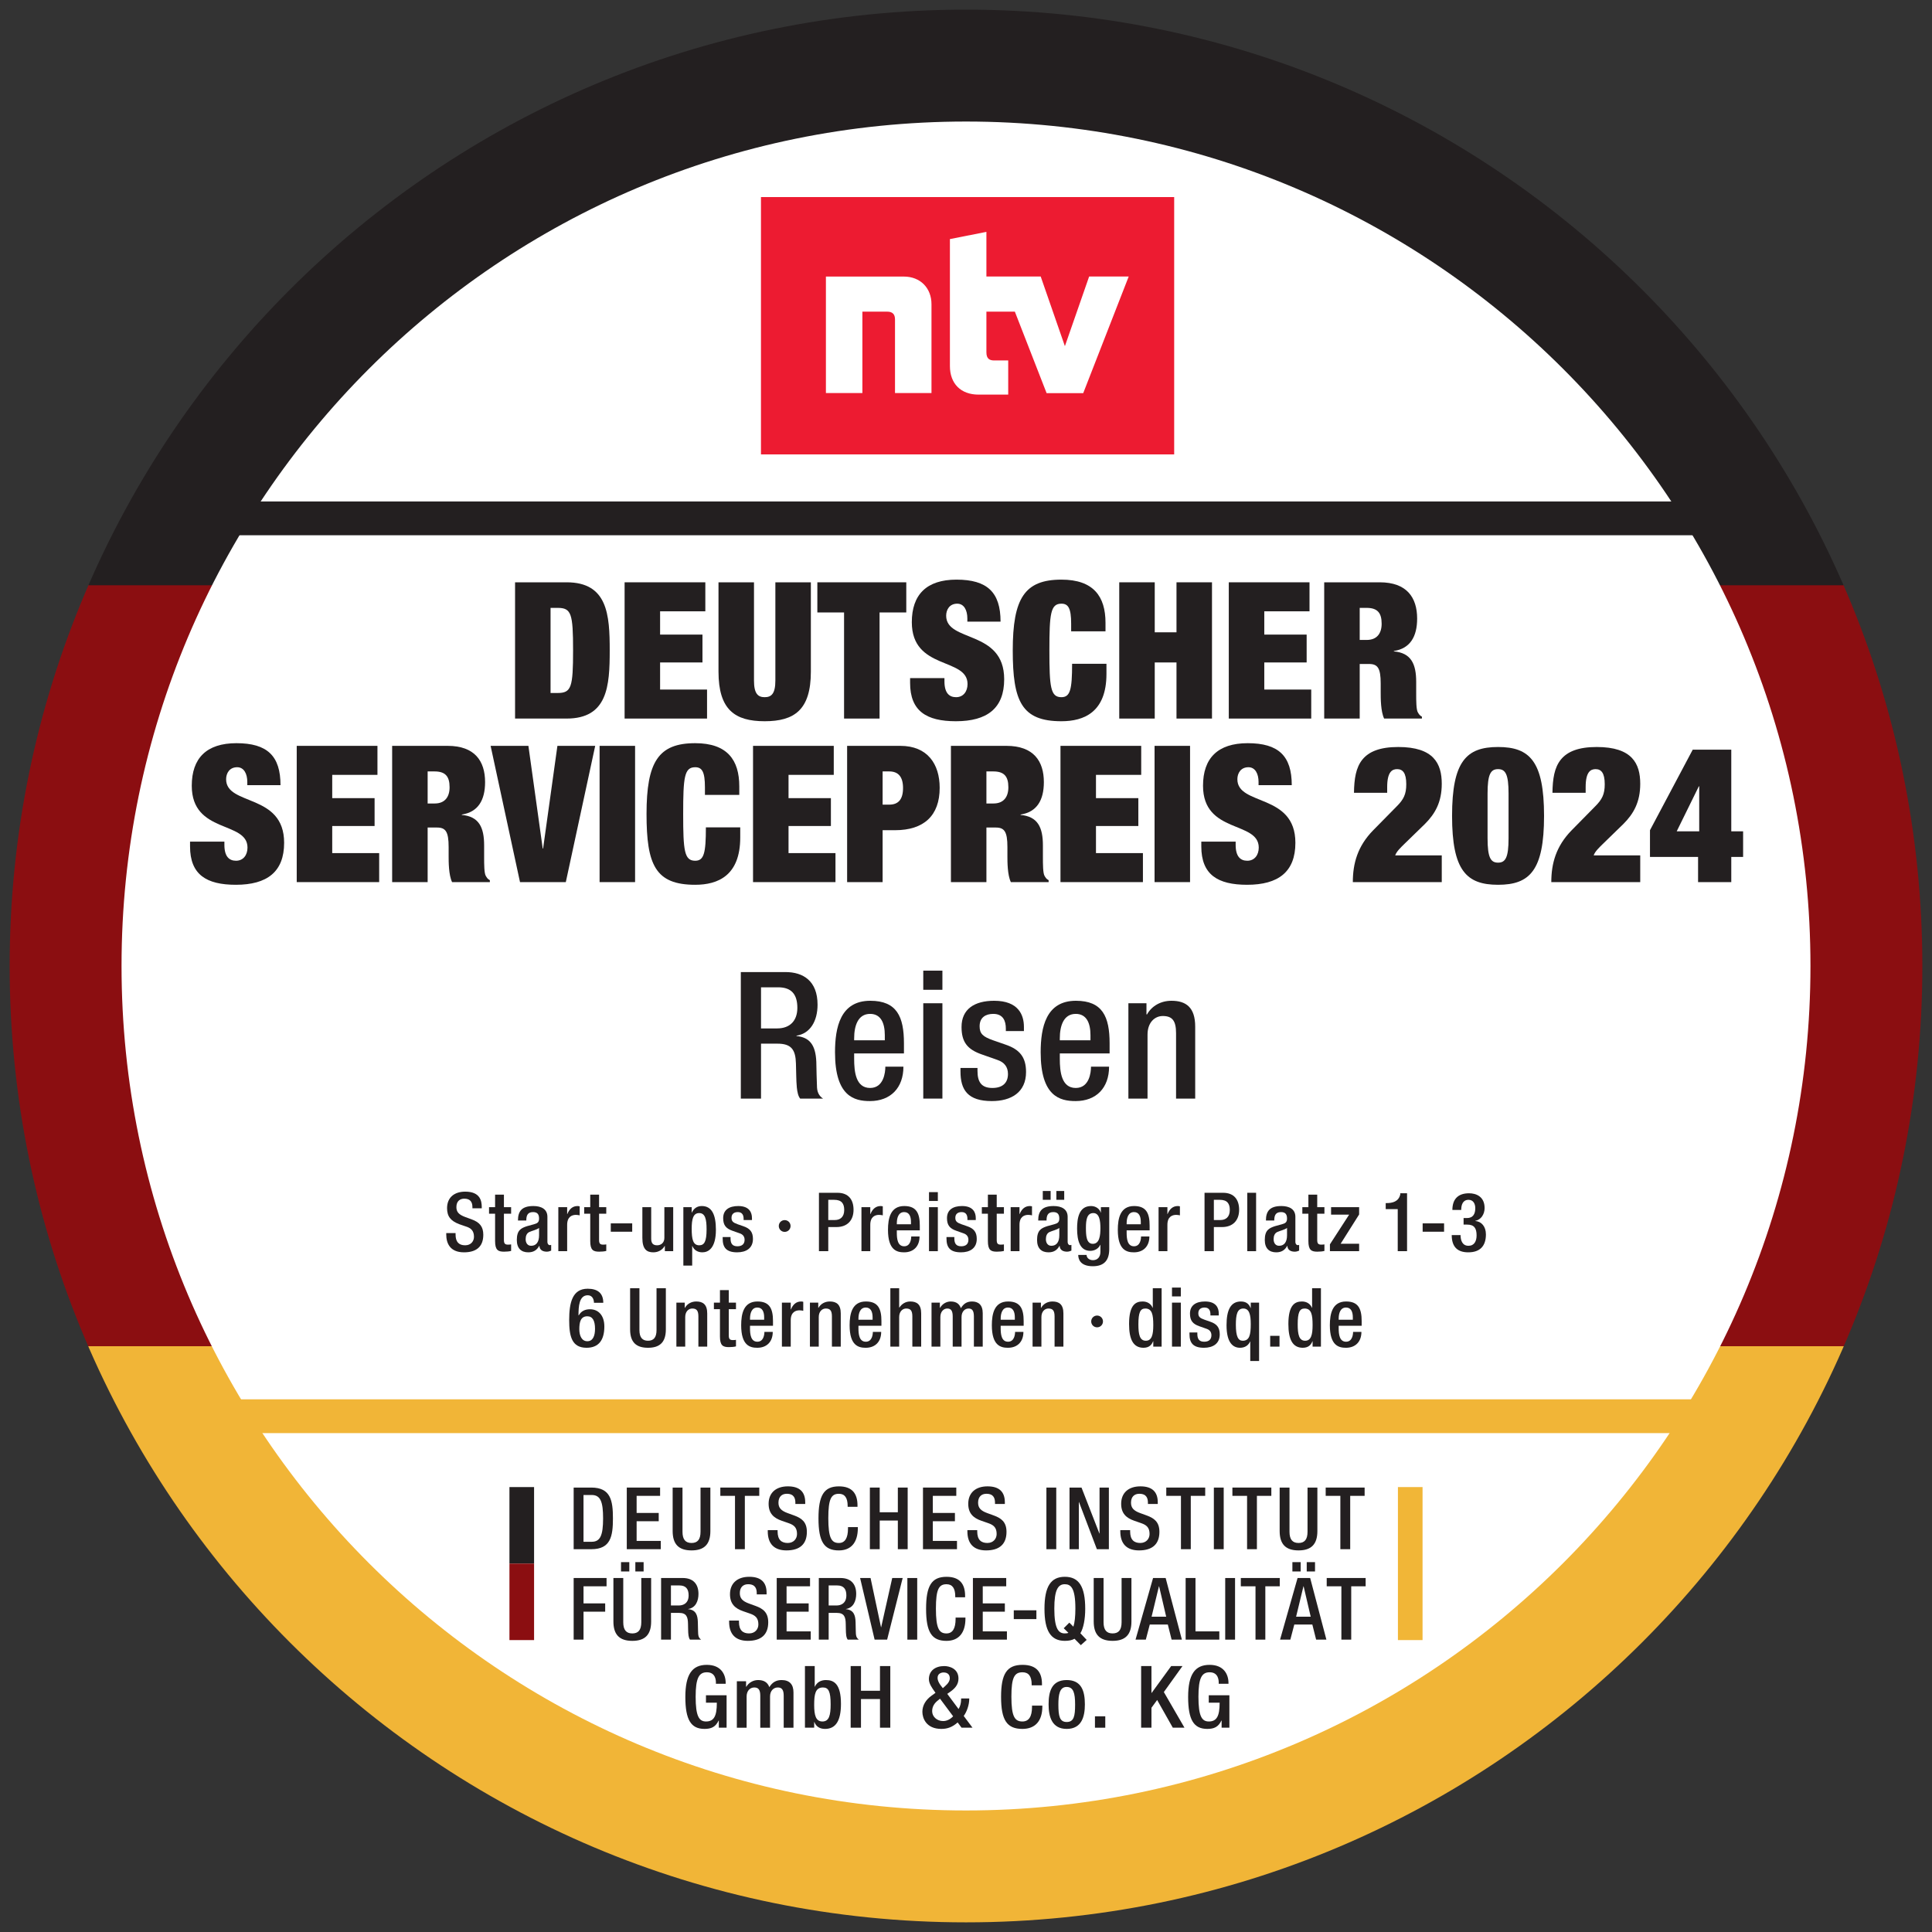 <svg xmlns="http://www.w3.org/2000/svg" xmlns:xlink="http://www.w3.org/1999/xlink" version="1.1" width="141.732" height="141.732" viewBox="0 0 141.732 141.732">
<rect x="0" y="0" width="141.732" height="141.732" fill="#333333" stroke="none"/>
<defs>
<clipPath id="clip_0">
<path transform="matrix(1,0,0,-1,0,141.732)" d="M0 0H141.732V141.732H0Z"/>
</clipPath>
<clipPath id="clip_1">
<path transform="matrix(1,0,0,-1,0,141.732)" d="M.708 70.866C.708 32.119 32.119 .708 70.866 .708 109.613 .708 141.024 32.119 141.024 70.866 141.024 109.614 109.613 141.025 70.866 141.025 32.119 141.025 .708 109.614 .708 70.866"/>
</clipPath>
<clipPath id="clip_2">
<path transform="matrix(1,0,0,-1,0,141.732)" d="M0 0H141.732V141.732H0Z"/>
</clipPath>
<clipPath id="clip_3">
<path transform="matrix(1,0,0,-1,0,141.732)" d="M37.372 19.697H104.359V33.046H37.372Z"/>
</clipPath>
<clipPath id="clip_4">
<path transform="matrix(1,0,0,-1,0,141.732)" d="M0 0H141.732V141.732H0Z"/>
</clipPath>
<path id="font_5_6" d="M.23 .58H.267C.339 .58 .348 .55 .348 .357 .348 .164 .339 .134 .267 .134H.23V.58M.044 0H.314C.529 0 .54 .17 .54 .357 .54 .544 .529 .714 .314 .714H.044V0Z"/>
<path id="font_5_7" d="M.044 0H.476V.152H.23V.294H.452V.44H.23V.562H.467V.714H.044V0Z"/>
<path id="font_5_14" d="M.036 .714V.246C.036 .046 .122-.014 .278-.014 .434-.014 .52 .046 .52 .246V.714H.334V.199C.334 .13 .313 .112 .278 .112 .243 .112 .222 .13 .222 .199V.714H.036Z"/>
<path id="font_5_13" d="M.138 0H.324V.556H.464V.714H-.002V.556H.138V0Z"/>
<path id="font_5_12" d="M.496 .508C.496 .661 .427 .728 .265 .728 .108 .728 .031 .649 .031 .505 .031 .252 .323 .322 .323 .181 .323 .142 .301 .112 .263 .112 .227 .112 .202 .134 .202 .195V.212H.022V.187C.022 .039 .108-.014 .262-.014 .426-.014 .515 .054 .515 .206 .515 .467 .211 .398 .211 .539 .211 .571 .229 .602 .269 .602 .305 .602 .322 .567 .322 .525V.508H.496Z"/>
<path id="font_5_5" d="M.329 .457H.509V.502C.509 .64 .446 .728 .278 .728 .085 .728 .023 .63 .023 .357 .023 .091 .069-.014 .278-.014 .397-.014 .514 .034 .514 .234V.287H.334C.334 .152 .324 .112 .278 .112 .221 .112 .215 .164 .215 .357 .215 .55 .221 .602 .278 .602 .314 .602 .329 .578 .329 .497V.457Z"/>
<path id="font_5_8" d="M.044 0H.23V.294H.344V0H.53V.714H.344V.452H.23V.714H.044V0Z"/>
<path id="font_5_11" d="M.044 0H.23V.286H.279C.324 .286 .34 .265 .34 .184V.136C.34 .106 .34 .038 .358 0H.556V.01C.544 .016 .54 .024 .535 .032 .526 .046 .526 .094 .526 .131V.192C.526 .287 .499 .344 .409 .352V.354C.494 .367 .531 .429 .531 .524 .531 .634 .477 .714 .335 .714H.044V0M.23 .58H.266C.322 .58 .345 .555 .345 .497 .345 .446 .32 .412 .267 .412H.23V.58Z"/>
<path id="font_5_15" d="M.14 0H.38L.534 .714H.336L.261 .176H.259L.184 .714H-.014L.14 0Z"/>
<path id="font_5_9" d="M.037 0H.223V.714H.037V0Z"/>
<path id="font_5_10" d="M.037 0H.223V.272H.288C.439 .272 .522 .348 .522 .494 .522 .619 .458 .714 .316 .714H.037V0M.223 .58H.258C.305 .58 .33 .552 .33 .493 .33 .433 .305 .406 .258 .406H.223V.58Z"/>
<path id="font_5_1" d="M0 0Z"/>
<path id="font_5_3" d="M.199 .468V.498C.199 .578 .225 .592 .251 .592 .28 .592 .299 .573 .299 .513 .299 .46 .285 .433 .249 .397L.125 .271C.044 .188 .019 .098 .019 0H.485V.14H.241C.248 .161 .271 .182 .287 .198L.397 .305C.45 .358 .485 .419 .485 .515 .485 .621 .443 .708 .257 .708 .161 .708 .103 .684 .069 .642 .035 .6 .026 .541 .025 .468H.199Z"/>
<path id="font_5_2" d="M.019 .347C.019 .061 .094-.014 .26-.014 .426-.014 .501 .061 .501 .347 .501 .633 .426 .708 .26 .708 .094 .708 .019 .633 .019 .347M.205 .464C.205 .565 .221 .592 .26 .592 .299 .592 .315 .565 .315 .464V.23C.315 .129 .299 .102 .26 .102 .221 .102 .205 .129 .205 .23V.464Z"/>
<path id="font_5_4" d="M.156 .266 .272 .502H.274V.266H.156M.016 .132H.268V0H.442V.132H.504V.266H.442V.694H.24L.016 .272V.132Z"/>
<clipPath id="clip_6">
<path transform="matrix(1,0,0,-1,0,141.732)" d="M0 0H141.732V141.732H0Z"/>
</clipPath>
<path id="font_7_10" d="M.321 0V.708H.238V.694C.218 .604 .139 .588 .071 .588H.06V.514H.207V0H.321Z"/>
<path id="font_7_16" d="M.03 .592H.34C.227 .447 .123 .211 .107 0H.227C.243 .213 .339 .459 .45 .604V.694H.03V.592Z"/>
<path id="font_7_12" d="M.031 .197C.031 .049 .105-.014 .233-.014 .379-.014 .449 .065 .449 .205 .449 .304 .393 .363 .32 .369V.372C.39 .383 .433 .454 .433 .527 .433 .669 .328 .708 .243 .708 .108 .708 .039 .636 .039 .504H.147C.147 .568 .167 .628 .237 .628 .296 .628 .319 .577 .319 .526 .319 .457 .293 .405 .217 .405H.176V.325H.22C.306 .325 .335 .28 .335 .193 .335 .123 .307 .066 .236 .066 .159 .066 .139 .135 .139 .197H.031Z"/>
<path id="font_7_1" d="M0 0Z"/>
<path id="font_7_70" d="M0 .241H.5V.337H0V.241Z"/>
<path id="font_7_24" d="M.059 0H.173V.324H.424V.42H.173V.618H.44V.714H.059V0Z"/>
<path id="font_7_61" d="M.052 0H.16V.322C.16 .422 .219 .444 .268 .444 .286 .444 .305 .44 .313 .438V.548C.306 .55 .299 .552 .287 .552 .226 .552 .186 .514 .162 .454H.16V.538H.052V0Z"/>
<path id="font_7_49" d="M.426 .255V.312C.426 .462 .386 .552 .236 .552 .067 .552 .037 .402 .037 .261 .037 .012 .146-.014 .234-.014 .351-.014 .423 .061 .423 .18H.321C.321 .148 .312 .06 .235 .06 .154 .06 .145 .152 .145 .224V.255H.426M.145 .329V.34C.145 .41 .166 .478 .235 .478 .296 .478 .318 .426 .318 .358V.329H.145Z"/>
<path id="font_7_66" d="M.137 0H.263L.34 .418H.342L.426 0H.547L.67 .538H.562L.488 .114H.486L.406 .538H.284L.204 .114H.202L.127 .538H.015L.137 0Z"/>
<path id="font_7_45" d="M.405 .42C.405 .515 .329 .552 .234 .552 .092 .552 .045 .489 .045 .375H.147C.147 .427 .157 .478 .229 .478 .286 .478 .303 .447 .303 .398 .303 .351 .279 .34 .24 .329L.156 .306C.083 .282 .031 .257 .031 .137 .031 .034 .085-.014 .171-.014 .234-.014 .276 .012 .305 .065H.307C.31 .013 .35-.006 .398-.006 .419-.006 .438 .001 .451 .007V.077C.447 .075 .44 .074 .433 .074 .417 .074 .405 .092 .405 .112V.42M.303 .194C.303 .115 .271 .066 .206 .066 .161 .066 .139 .102 .139 .147 .139 .187 .152 .219 .183 .234 .215 .249 .275 .262 .303 .284V.194Z"/>
<path id="font_7_68" d="M.008 .538 .161-.012 .147-.056C.135-.09 .111-.098 .074-.098 .062-.098 .051-.096 .039-.094V-.18C.053-.182 .068-.184 .082-.184 .193-.186 .228-.167 .27-.02L.418 .538H.305L.219 .134H.217L.124 .538H.008Z"/>
<path id="font_7_21" d="M.384 .256V.244C.384 .178 .373 .072 .278 .072 .194 .072 .156 .13 .156 .36 .156 .59 .194 .642 .278 .642 .36 .645 .38 .569 .38 .503V.491H.494V.504C.494 .578 .482 .728 .279 .728 .098 .728 .042 .612 .042 .357 .042 .102 .098-.014 .278-.014 .446-.014 .498 .112 .498 .241V.256H.384Z"/>
<path id="font_7_56" d="M.057 0H.165V.361C.165 .431 .207 .466 .25 .466 .295 .466 .316 .439 .316 .369V0H.424V.361C.424 .431 .466 .466 .51 .466 .554 .466 .575 .439 .575 .369V0H.683V.409C.683 .513 .628 .552 .552 .552 .487 .552 .447 .522 .416 .47 .4 .515 .368 .552 .291 .552 .24 .552 .189 .523 .162 .475H.159V.538H.057V0Z"/>
<path id="font_7_59" d="M.052-.176H.16V.063H.162C.182 .015 .226-.014 .284-.014 .358-.014 .45 .036 .45 .262 .45 .447 .4 .552 .277 .552 .218 .552 .178 .52 .156 .472H.154V.538H.052V-.176M.154 .275C.154 .39 .171 .466 .245 .466 .32 .466 .336 .389 .336 .267 .336 .118 .308 .072 .246 .072 .17 .072 .154 .146 .154 .275Z"/>
<path id="font_7_36" d="M.059 0H.173V.31H.266C.344 .31 .368 .276 .37 .198 .372 .146 .371 .106 .375 .063 .378 .035 .383 .013 .394 0H.523C.508 .01 .491 .027 .489 .062 .487 .105 .486 .161 .485 .207 .481 .307 .444 .346 .373 .353V.355C.451 .367 .492 .438 .492 .53 .492 .664 .411 .714 .311 .714H.059V0M.173 .396V.628H.27C.345 .628 .378 .588 .378 .512 .378 .44 .337 .396 .264 .396H.173Z"/>
<path id="font_7_53" d="M.057 0H.165V.538H.057V0M.057 .614H.165V.722H.057V.614Z"/>
<path id="font_7_62" d="M.386 .381V.405C.386 .472 .355 .552 .218 .552 .107 .552 .034 .505 .034 .404 .034 .318 .068 .277 .149 .249L.237 .218C.275 .205 .296 .179 .296 .139 .296 .09 .267 .06 .208 .06 .146 .06 .124 .094 .124 .156V.173H.028V.153C.028 .049 .069-.014 .205-.014 .314-.014 .398 .035 .398 .15 .398 .235 .361 .278 .281 .305L.212 .329C.155 .349 .136 .366 .136 .408 .136 .458 .17 .478 .213 .478 .269 .478 .284 .438 .284 .395V.381H.386Z"/>
<path id="font_7_57" d="M.052 0H.16V.361C.16 .431 .202 .466 .246 .466 .3 .466 .321 .439 .321 .369V0H.429V.406C.429 .515 .377 .552 .295 .552 .235 .552 .184 .523 .157 .475H.154V.538H.052V0Z"/>
<path id="font_7_37" d="M.033 .221V.204C.033 .104 .073-.014 .25-.014 .394-.014 .486 .049 .486 .201 .486 .299 .442 .354 .341 .39L.264 .418C.188 .447 .157 .478 .157 .539 .157 .615 .204 .642 .253 .642 .324 .642 .353 .604 .353 .539V.524H.467V.54C.467 .614 .448 .728 .265 .728 .131 .728 .043 .656 .043 .526 .043 .424 .088 .37 .192 .33L.27 .303C.334 .284 .372 .251 .372 .176 .372 .123 .336 .072 .264 .072 .185 .072 .147 .116 .147 .203V.221H.033Z"/>
<path id="font_7_63" d="M.004 .458H.078V.124C.078 .014 .114-.006 .187-.006 .221-.006 .251-.003 .274 .003V.083C.264 .081 .251 .08 .235 .08 .198 .08 .186 .095 .186 .137V.458H.274V.538H.186V.691H.078V.538H.004V.458Z"/>
<path id="font_7_7" d="M.045 .238H.307V.34H.045V.238Z"/>
<path id="font_7_64" d="M.327 0H.429V.538H.321V.162C.321 .102 .279 .072 .233 .072 .187 .072 .16 .092 .16 .152V.538H.052V.162C.052 .023 .106-.014 .186-.014 .246-.014 .297 .015 .324 .063H.327V0Z"/>
<path id="font_7_80" d="M.048 .308C.048 .268 .08 .236 .12 .236 .16 .236 .192 .268 .192 .308 .192 .348 .16 .38 .12 .38 .08 .38 .048 .348 .048 .308Z"/>
<path id="font_7_34" d="M.173 .628H.246C.337 .628 .368 .581 .368 .504 .368 .414 .315 .381 .254 .381H.173V.628M.059 0H.173V.295H.273C.407 .295 .482 .378 .482 .506 .482 .628 .422 .714 .285 .714H.059V0Z"/>
<path id="font_7_75" d="M.405 .42C.405 .515 .329 .552 .234 .552 .092 .552 .045 .489 .045 .375H.147C.147 .427 .157 .478 .229 .478 .286 .478 .303 .447 .303 .398 .303 .351 .279 .34 .24 .329L.156 .306C.083 .282 .031 .257 .031 .137 .031 .034 .085-.014 .171-.014 .234-.014 .276 .012 .305 .065H.307C.31 .013 .35-.006 .398-.006 .419-.006 .438 .001 .451 .007V.077C.447 .075 .44 .074 .433 .074 .417 .074 .405 .092 .405 .112V.42M.303 .194C.303 .115 .271 .066 .206 .066 .161 .066 .139 .102 .139 .147 .139 .187 .152 .219 .183 .234 .215 .249 .275 .262 .303 .284V.194M.267 .628H.363V.736H.267V.628M.101 .628H.197V.736H.101V.628Z"/>
<path id="font_7_51" d="M.058-.046C.058-.09 .076-.184 .236-.184 .381-.184 .437-.105 .437 .026V.538H.335V.472H.333C.323 .511 .278 .552 .215 .552 .062 .552 .044 .393 .044 .275 .044 .128 .079 .004 .205 .004 .257 .004 .307 .031 .327 .078H.329V-.009C.329-.071 .294-.11 .238-.11 .19-.11 .16-.079 .16-.046H.058M.152 .286C.152 .386 .165 .466 .243 .466 .318 .466 .329 .369 .329 .281 .329 .196 .32 .09 .236 .09 .156 .09 .152 .194 .152 .286Z"/>
<path id="font_7_55" d="M.057 0H.165V.714H.057V0Z"/>
<path id="font_7_69" d="M.025 0H.382V.091H.156L.382 .449V.538H.039V.447H.26L.025 .084V0Z"/>
<path id="font_7_15" d="M.442 .536C.442 .652 .375 .708 .251 .708 .064 .708 .025 .537 .025 .325 .025 .122 .059-.014 .238-.014 .388-.014 .455 .083 .455 .246 .455 .387 .377 .457 .28 .457 .218 .457 .17 .433 .142 .382L.139 .384C.139 .487 .145 .628 .252 .628 .309 .628 .328 .577 .328 .536H.442M.149 .213C.149 .298 .164 .371 .247 .371 .312 .371 .341 .316 .341 .218 .341 .135 .317 .066 .247 .066 .18 .066 .149 .131 .149 .213Z"/>
<path id="font_7_39" d="M.05 .714V.211C.05 .046 .132-.014 .269-.014 .405-.014 .487 .046 .487 .211V.714H.373V.202C.373 .112 .337 .072 .269 .072 .2 .072 .164 .112 .164 .202V.714H.05Z"/>
<path id="font_7_52" d="M.052 0H.16V.361C.16 .431 .202 .466 .246 .466 .3 .466 .321 .439 .321 .369V0H.429V.406C.429 .515 .377 .552 .295 .552 .24 .552 .193 .524 .163 .478L.16 .48V.714H.052V0Z"/>
<path id="font_7_48" d="M.327 0H.429V.714H.321V.475H.319C.299 .523 .255 .552 .197 .552 .115 .552 .031 .515 .031 .276 .031 .091 .081-.014 .207-.014 .284-.014 .311 .031 .325 .066H.327V0M.327 .263C.327 .148 .31 .072 .236 .072 .161 .072 .145 .149 .145 .271 .145 .416 .167 .466 .229 .466 .312 .466 .327 .392 .327 .263Z"/>
<path id="font_7_60" d="M.321-.176H.429V.538H.327V.472H.325C.311 .507 .284 .552 .207 .552 .081 .552 .031 .447 .031 .262 .031 .044 .112-.014 .196-.014 .255-.014 .299 .015 .319 .063H.321V-.176M.327 .275C.327 .146 .312 .072 .229 .072 .174 .072 .145 .122 .145 .267 .145 .389 .161 .466 .236 .466 .31 .466 .327 .39 .327 .275Z"/>
<path id="font_7_8" d="M.063 0H.177V.132H.063V0Z"/>
<clipPath id="clip_8">
<path transform="matrix(1,0,0,-1,0,141.732)" d="M0 0H141.732V141.732H0Z"/>
</clipPath>
<path id="font_9_1" d="M0 0Z"/>
</defs>
<g clip-path="url(#clip_0)">
<g clip-path="url(#clip_1)">
<path transform="matrix(1,0,0,-1,0,141.732)" d="M-19.875 42.941H163.086V98.832H-19.875Z" fill="#8b0e11"/>
<path transform="matrix(1,0,0,-1,0,141.732)" d="M-19.875-13.749H163.086V42.975H-19.875Z" fill="#f1b537"/>
<path transform="matrix(1,0,0,-1,0,141.732)" d="M-19.875 98.795H163.086V155.521H-19.875Z" fill="#231f20"/>
</g>
<g clip-path="url(#clip_2)">
<path transform="matrix(1,0,0,-1,132.816,70.866)" d="M0 0C0-34.214-27.736-61.95-61.95-61.95-96.164-61.95-123.9-34.214-123.9 0-123.9 34.214-96.164 61.95-61.95 61.95-27.736 61.95 0 34.214 0 0" fill="#ffffff"/>
<path transform="matrix(1,0,0,-1,53.237,123.471)" d="M0 0V-.05H-.717V.032C-.717 .196-.737 .792-1.381 .792-1.958 .792-2.204 .374-2.204-1-2.204-2.444-1.952-2.817-1.44-2.817-.856-2.817-.65-2.406-.65-1.462V-1.437H-1.447V-.893H.066V-3.273H-.504V-2.748H-.518C-.744-3.223-1.062-3.362-1.553-3.362-2.549-3.362-2.96-2.697-2.96-1.02-2.96 .627-2.469 1.337-1.387 1.337-.358 1.337 0 .659 0 0" fill="#231f20"/>
<path transform="matrix(1,0,0,-1,56.438,123.768)" d="M0 0C.232 .373 .524 .519 .903 .519 1.487 .519 1.772 .196 1.772-.387V-2.977H1.055V-.64C1.055-.241 .949-.025 .624-.025 .305-.025 .053-.272 .053-.685V-2.977H-.664V-.634C-.664-.209-.79-.025-1.102-.025-1.434-.025-1.666-.292-1.666-.685V-2.977H-2.383V.431H-1.706V.031H-1.686C-1.513 .329-1.175 .519-.83 .519-.445 .519-.139 .386 0 0" fill="#231f20"/>
<path transform="matrix(1,0,0,-1,60.332,126.288)" d="M0 0C.485 0 .604 .437 .604 1.26 .604 2.19 .452 2.495 .04 2.495-.518 2.495-.604 2.001-.604 1.216-.604 .456-.484 0 0 0M-.564 4.065V2.552H-.551C-.418 2.855-.132 3.039 .259 3.039 .843 3.039 1.361 2.761 1.361 1.292 1.361 .038 .969-.545 .193-.545-.192-.545-.464-.374-.59-.038H-.604V-.456H-1.281V4.065Z" fill="#231f20"/>
<path transform="matrix(1,0,0,-1,63.162,122.223)" d="M0 0V-1.812H1.394V0H2.15V-4.521H1.394V-2.419H0V-4.521H-.757V0Z" fill="#231f20"/>
<path transform="matrix(1,0,0,-1,69.166,123.844)" d="M0 0 .159 .14C.418 .367 .511 .551 .511 .729 .511 .969 .378 1.152 .053 1.152-.1 1.152-.385 1.076-.385 .76-.385 .569-.292 .348 0 0M.02-2.413C.272-2.413 .524-2.305 .756-2.064L-.206-.772-.345-.887C-.598-1.083-.783-1.33-.783-1.69-.783-2.09-.432-2.413 .02-2.413M1.148 .703C1.148 .247 .876-.038 .498-.298L.325-.418 1.155-1.532C1.281-1.323 1.341-1.083 1.341-.817V-.754H1.938V-.785C1.938-1.229 1.759-1.735 1.533-2.039L2.177-2.9H1.374L1.088-2.514C.704-2.856 .338-2.989-.106-2.989-1.228-2.989-1.5-2.191-1.5-1.735-1.5-1.254-1.241-.849-.836-.558L-.538-.342-.604-.247C-.79 .013-1.022 .336-1.022 .658-1.022 1.285-.544 1.621 .106 1.621 .431 1.621 1.148 1.469 1.148 .703" fill="#231f20"/>
<path transform="matrix(1,0,0,-1,76.439,123.533)" d="M0 0V-.102H-.756V-.038C-.756 .563-.982 .854-1.427 .854-2.018 .854-2.243 .487-2.243-.932-2.243-2.395-1.998-2.755-1.434-2.755-.962-2.755-.73-2.395-.73-1.685V-1.59H.027V-1.659C.027-2.729-.504-3.3-1.434-3.3-2.568-3.3-3-2.66-3-.95-3 .734-2.582 1.399-1.427 1.399-.378 1.399 0 .836 0 0" fill="#231f20"/>
<path transform="matrix(1,0,0,-1,78.253,126.326)" d="M0 0C.531 0 .617 .431 .617 1.279 .617 2.115 .498 2.571-.006 2.571-.524 2.571-.61 1.995-.61 1.285-.61 .431-.518 0 0 0M1.334 1.292C1.334 .398 1.102-.507 0-.507-1.095-.507-1.328 .405-1.328 1.292-1.328 2.191-1.128 3.077 0 3.077 1.069 3.077 1.334 2.299 1.334 1.292" fill="#231f20"/>
<path transform="matrix(1,0,0,-1,0,141.732)" d="M81.083 14.987H80.326V15.823H81.083Z" fill="#231f20"/>
<path transform="matrix(1,0,0,-1,84.471,122.223)" d="M0 0V-1.97H.013L1.447 0H2.276L.909-1.906 2.422-4.521H1.566L.418-2.489 0-3.059V-4.521H-.757V0Z" fill="#231f20"/>
<path transform="matrix(1,0,0,-1,90.122,123.471)" d="M0 0V-.05H-.717V.032C-.717 .196-.737 .792-1.381 .792-1.958 .792-2.204 .374-2.204-1-2.204-2.444-1.952-2.817-1.44-2.817-.856-2.817-.65-2.406-.65-1.462V-1.437H-1.447V-.893H.066V-3.273H-.504V-2.748H-.518C-.744-3.223-1.062-3.362-1.553-3.362-2.549-3.362-2.96-2.697-2.96-1.02-2.96 .627-2.469 1.337-1.387 1.337-.358 1.337 0 .659 0 0" fill="#231f20"/>
</g>
<g clip-path="url(#clip_3)">
<path transform="matrix(1,0,0,-1,42.806,113.105)" d="M0 0H.602C1.229 0 1.437 .469 1.437 1.716 1.437 2.906 1.26 3.432 .602 3.432H0ZM-.722 3.977H.57C1.995 3.977 2.159 3.021 2.159 1.716 2.159 .418 2.001-.545 .576-.545H-.722Z" fill="#231f20"/>
<path transform="matrix(1,0,0,-1,48.425,109.128)" d="M0 0V-.608H-1.722V-1.862H-.101V-2.47H-1.722V-3.914H.051V-4.521H-2.444V0Z" fill="#231f20"/>
<path transform="matrix(1,0,0,-1,50.068,109.128)" d="M0 0V-3.242C0-3.813 .222-4.065 .665-4.065 1.102-4.065 1.323-3.813 1.323-3.242V0H2.045V-3.191C2.045-4.16 1.596-4.61 .665-4.61-.304-4.61-.722-4.129-.722-3.186V0Z" fill="#231f20"/>
<path transform="matrix(1,0,0,-1,55.7,109.128)" d="M0 0V-.608H-1.058V-4.521H-1.78V-.608H-2.856V0Z" fill="#231f20"/>
<path transform="matrix(1,0,0,-1,59.071,110.211)" d="M0 0V-.12H-.722V-.044C-.722 .266-.798 .627-1.355 .627-1.716 .627-1.963 .405-1.963-.025-1.963-.405-1.773-.614-1.285-.792L-.798-.969C-.285-1.159 .121-1.425 .121-2.166 .121-3.064-.393-3.527-1.374-3.527-2.273-3.527-2.748-3.046-2.748-2.128V-2.039H-2.026V-2.141C-2.026-2.755-1.735-2.982-1.285-2.982-.842-2.982-.602-2.666-.602-2.324-.602-1.855-.817-1.665-1.222-1.526L-1.716-1.355C-2.324-1.146-2.685-.804-2.685-.107-2.685 .69-2.153 1.172-1.272 1.172-.437 1.172 0 .792 0 0" fill="#231f20"/>
<path transform="matrix(1,0,0,-1,62.906,110.439)" d="M0 0V-.102H-.722V-.038C-.722 .563-.937 .854-1.362 .854-1.925 .854-2.141 .487-2.141-.932-2.141-2.395-1.906-2.755-1.368-2.755-.918-2.755-.697-2.395-.697-1.685V-1.59H.025V-1.659C.025-2.729-.481-3.3-1.368-3.3-2.451-3.3-2.862-2.66-2.862-.95-2.862 .734-2.463 1.399-1.362 1.399-.361 1.399 0 .836 0 0" fill="#231f20"/>
<path transform="matrix(1,0,0,-1,64.536,109.128)" d="M0 0V-1.812H1.33V0H2.051V-4.521H1.33V-2.419H0V-4.521H-.722V0Z" fill="#231f20"/>
<path transform="matrix(1,0,0,-1,70.154,109.128)" d="M0 0V-.608H-1.722V-1.862H-.101V-2.47H-1.722V-3.914H.051V-4.521H-2.444V0Z" fill="#231f20"/>
<path transform="matrix(1,0,0,-1,73.716,110.211)" d="M0 0V-.12H-.722V-.044C-.722 .266-.798 .627-1.355 .627-1.716 .627-1.963 .405-1.963-.025-1.963-.405-1.773-.614-1.285-.792L-.798-.969C-.285-1.159 .121-1.425 .121-2.166 .121-3.064-.393-3.527-1.374-3.527-2.273-3.527-2.748-3.046-2.748-2.128V-2.039H-2.026V-2.141C-2.026-2.755-1.735-2.982-1.285-2.982-.842-2.982-.602-2.666-.602-2.324-.602-1.855-.817-1.665-1.222-1.526L-1.716-1.355C-2.324-1.146-2.685-.804-2.685-.107-2.685 .69-2.153 1.172-1.272 1.172-.437 1.172 0 .792 0 0" fill="#231f20"/>
<path transform="matrix(1,0,0,-1,0,141.732)" d="M77.487 28.082H76.765V32.603H77.487Z" fill="#231f20"/>
<path transform="matrix(1,0,0,-1,79.34,109.128)" d="M0 0 1.311-3.369H1.323V0H2.007V-4.521H1.127L-.184-1.064H-.196V-4.521H-.88V0Z" fill="#231f20"/>
<path transform="matrix(1,0,0,-1,84.934,110.211)" d="M0 0V-.12H-.722V-.044C-.722 .266-.798 .627-1.355 .627-1.716 .627-1.963 .405-1.963-.025-1.963-.405-1.773-.614-1.285-.792L-.798-.969C-.285-1.159 .121-1.425 .121-2.166 .121-3.064-.393-3.527-1.374-3.527-2.273-3.527-2.748-3.046-2.748-2.128V-2.039H-2.026V-2.141C-2.026-2.755-1.735-2.982-1.285-2.982-.842-2.982-.602-2.666-.602-2.324-.602-1.855-.817-1.665-1.222-1.526L-1.716-1.355C-2.324-1.146-2.685-.804-2.685-.107-2.685 .69-2.153 1.172-1.272 1.172-.437 1.172 0 .792 0 0" fill="#231f20"/>
<path transform="matrix(1,0,0,-1,88.414,109.128)" d="M0 0V-.608H-1.058V-4.521H-1.779V-.608H-2.856V0Z" fill="#231f20"/>
<path transform="matrix(1,0,0,-1,0,141.732)" d="M89.771 28.082H89.049V32.603H89.771Z" fill="#231f20"/>
<path transform="matrix(1,0,0,-1,93.265,109.128)" d="M0 0V-.608H-1.058V-4.521H-1.779V-.608H-2.856V0Z" fill="#231f20"/>
<path transform="matrix(1,0,0,-1,94.598,109.128)" d="M0 0V-3.242C0-3.813 .222-4.065 .665-4.065 1.102-4.065 1.323-3.813 1.323-3.242V0H2.045V-3.191C2.045-4.16 1.596-4.61 .665-4.61-.304-4.61-.722-4.129-.722-3.186V0Z" fill="#231f20"/>
<path transform="matrix(1,0,0,-1,100.109,109.128)" d="M0 0V-.608H-1.058V-4.521H-1.78V-.608H-2.856V0Z" fill="#231f20"/>
<path transform="matrix(1,0,0,-1,44.497,115.763)" d="M0 0V-.608H-1.69V-1.862H-.101V-2.47H-1.69V-4.521H-2.413V0Z" fill="#231f20"/>
<path transform="matrix(1,0,0,-1,0,141.732)" d="M47.216 26.45H46.609V27.134H47.216ZM46.166 26.45H45.558V27.134H46.166ZM45.722 25.969V22.726C45.722 22.156 45.944 21.903 46.387 21.903 46.824 21.903 47.045 22.156 47.045 22.726V25.969H47.768V22.777C47.768 21.809 47.318 21.358 46.387 21.358 45.418 21.358 45 21.84 45 22.783V25.969Z" fill="#231f20"/>
<path transform="matrix(1,0,0,-1,49.815,117.777)" d="M0 0C.266 0 .703 .127 .703 .74 .703 1.196 .513 1.469 .025 1.469H-.595V0ZM.272 2.014C1.02 2.014 1.425 1.589 1.425 .849 1.425 .342 1.229-.171 .671-.26V-.272C1.235-.323 1.368-.709 1.38-1.235L1.393-1.83C1.399-2.217 1.418-2.355 1.621-2.508H.804C.69-2.355 .671-2.115 .665-1.723L.658-1.361C.652-.83 .538-.545 0-.545H-.595V-2.508H-1.317V2.014Z" fill="#231f20"/>
<path transform="matrix(1,0,0,-1,56.237,116.846)" d="M0 0V-.12H-.722V-.044C-.722 .266-.798 .627-1.355 .627-1.716 .627-1.963 .405-1.963-.025-1.963-.405-1.773-.614-1.285-.792L-.798-.969C-.285-1.159 .121-1.425 .121-2.166 .121-3.064-.393-3.527-1.374-3.527-2.273-3.527-2.748-3.046-2.748-2.128V-2.039H-2.026V-2.141C-2.026-2.755-1.735-2.982-1.285-2.982-.842-2.982-.602-2.666-.602-2.324-.602-1.855-.817-1.665-1.222-1.526L-1.716-1.355C-2.324-1.146-2.685-.804-2.685-.107-2.685 .69-2.153 1.172-1.272 1.172-.437 1.172 0 .792 0 0" fill="#231f20"/>
<path transform="matrix(1,0,0,-1,59.425,115.763)" d="M0 0V-.608H-1.722V-1.862H-.101V-2.47H-1.722V-3.914H.051V-4.521H-2.444V0Z" fill="#231f20"/>
<path transform="matrix(1,0,0,-1,61.386,117.777)" d="M0 0C.266 0 .703 .127 .703 .74 .703 1.196 .513 1.469 .025 1.469H-.595V0ZM.272 2.014C1.02 2.014 1.425 1.589 1.425 .849 1.425 .342 1.229-.171 .671-.26V-.272C1.235-.323 1.368-.709 1.38-1.235L1.393-1.83C1.399-2.217 1.418-2.355 1.621-2.508H.804C.69-2.355 .671-2.115 .665-1.723L.658-1.361C.652-.83 .538-.545 0-.545H-.595V-2.508H-1.317V2.014Z" fill="#231f20"/>
<path transform="matrix(1,0,0,-1,63.864,115.763)" d="M0 0 .767-3.609H.779L1.59 0H2.356L1.216-4.521H.298L-.766 0Z" fill="#231f20"/>
<path transform="matrix(1,0,0,-1,0,141.732)" d="M67.287 21.447H66.565V25.968H67.287Z" fill="#231f20"/>
<path transform="matrix(1,0,0,-1,70.8,117.074)" d="M0 0V-.102H-.722V-.038C-.722 .563-.937 .854-1.362 .854-1.925 .854-2.141 .487-2.141-.932-2.141-2.395-1.906-2.755-1.368-2.755-.918-2.755-.697-2.395-.697-1.685V-1.59H.025V-1.659C.025-2.729-.481-3.3-1.368-3.3-2.451-3.3-2.862-2.66-2.862-.95-2.862 .734-2.463 1.399-1.362 1.399-.361 1.399 0 .836 0 0" fill="#231f20"/>
<path transform="matrix(1,0,0,-1,73.817,115.763)" d="M0 0V-.608H-1.722V-1.862H-.101V-2.47H-1.722V-3.914H.051V-4.521H-2.444V0Z" fill="#231f20"/>
<path transform="matrix(1,0,0,-1,0,141.732)" d="M76.03 22.954H74.371V23.6H76.03Z" fill="#231f20"/>
<path transform="matrix(1,0,0,-1,78.111,119.828)" d="M0 0C.121 0 .209 .013 .266 .044L-.076 .38 .336 .791 .633 .494C.729 .791 .779 1.234 .779 1.823 .779 3.344 .443 3.609 0 3.609-.506 3.609-.766 3.166-.766 1.823-.766 .342-.456 0 0 0M1.501 1.805C1.501 1.051 1.375 .386 1.146 .013L1.608-.475 1.178-.861 .716-.393C.532-.5 .292-.545 .006-.545-1.026-.545-1.488 .184-1.488 1.805-1.488 3.444-1.02 4.154 .006 4.154 1.039 4.154 1.501 3.438 1.501 1.805" fill="#231f20"/>
<path transform="matrix(1,0,0,-1,80.957,115.763)" d="M0 0V-3.242C0-3.813 .222-4.065 .665-4.065 1.102-4.065 1.323-3.813 1.323-3.242V0H2.045V-3.191C2.045-4.16 1.596-4.61 .665-4.61-.304-4.61-.722-4.129-.722-3.186V0Z" fill="#231f20"/>
<path transform="matrix(1,0,0,-1,84.481,118.6)" d="M0 0H1.07L.551 2.229H.539ZM1.032 2.837 2.223-1.685H1.469L1.191-.576H-.133L-.424-1.685H-1.178L.108 2.837Z" fill="#231f20"/>
<path transform="matrix(1,0,0,-1,87.701,115.763)" d="M0 0V-3.914H1.748V-4.521H-.722V0Z" fill="#231f20"/>
<path transform="matrix(1,0,0,-1,0,141.732)" d="M90.604 21.447H89.882V25.968H90.604Z" fill="#231f20"/>
<path transform="matrix(1,0,0,-1,93.883,115.763)" d="M0 0V-.608H-1.058V-4.521H-1.779V-.608H-2.856V0Z" fill="#231f20"/>
<path transform="matrix(1,0,0,-1,0,141.732)" d="M96.47 26.45H95.862V27.134H96.47ZM95.083 23.132H96.153L95.634 25.36H95.621ZM95.418 26.45H94.81V27.134H95.418ZM96.115 25.969 97.305 21.447H96.552L96.273 22.556H94.95L94.659 21.447H93.905L95.19 25.969Z" fill="#231f20"/>
<path transform="matrix(1,0,0,-1,100.184,115.763)" d="M0 0V-.608H-1.058V-4.521H-1.78V-.608H-2.856V0Z" fill="#231f20"/>
<path transform="matrix(1,0,0,-1,0,141.732)" d="M37.373 27.027H39.18V32.64H37.373Z" fill="#231f20"/>
<path transform="matrix(1,0,0,-1,0,141.732)" d="M37.373 21.415H39.18V27.028H37.373Z" fill="#8b0e11"/>
<path transform="matrix(1,0,0,-1,0,141.732)" d="M102.552 21.415H104.359V32.64H102.552Z" fill="#f1b637"/>
</g>
<path transform="matrix(1,0,0,-1,0,141.732)" d="M55.825 127.275H86.138V108.397H55.825Z" fill="#ed1b31" fill-rule="evenodd"/>
<g clip-path="url(#clip_4)">
<path transform="matrix(1,0,0,-1,79.9,20.283)" d="M0 0-1.779-5.112-3.554 0H-7.537V3.273L-10.214 2.744V-6.572C-10.214-7.863-9.412-8.666-8.116-8.666H-5.937V-6.16H-6.965C-7.31-6.16-7.537-6.033-7.537-5.563V-2.58H-5.45L-3.121-8.557H-.434L2.903 0ZM-13.595-.006H-19.311V-8.551H-16.635V-2.58H-14.81C-14.435-2.58-14.242-2.763-14.242-3.15V-8.551H-11.566V-2.038C-11.566-.836-12.393-.006-13.595-.006" fill="#ffffff"/>
<path transform="matrix(1,0,0,-1,0,141.732)" d="M125.153 102.466H16.083V104.945H125.153Z" fill="#231f20"/>
<path transform="matrix(1,0,0,-1,0,141.732)" d="M128.525 36.598H13.297V39.077H128.525Z" fill="#f1b537"/>
</g>
</g>
<use data-text="D" xlink:href="#font_5_6" transform="matrix(14,0,0,-14,37.169,52.714)" fill="#231f20"/>
<use data-text="E" xlink:href="#font_5_7" transform="matrix(14,0,0,-14,45.205,52.714)" fill="#231f20"/>
<use data-text="U" xlink:href="#font_5_14" transform="matrix(14,0,0,-14,52.205,52.714)" fill="#231f20"/>
<use data-text="T" xlink:href="#font_5_13" transform="matrix(14,0,0,-14,59.989,52.714)" fill="#231f20"/>
<use data-text="S" xlink:href="#font_5_12" transform="matrix(14,0,0,-14,66.457,52.714)" fill="#231f20"/>
<use data-text="C" xlink:href="#font_5_5" transform="matrix(14,0,0,-14,73.974,52.714)" fill="#231f20"/>
<use data-text="H" xlink:href="#font_5_8" transform="matrix(14,0,0,-14,81.492,52.714)" fill="#231f20"/>
<use data-text="E" xlink:href="#font_5_7" transform="matrix(14,0,0,-14,89.528,52.714)" fill="#231f20"/>
<use data-text="R" xlink:href="#font_5_11" transform="matrix(14,0,0,-14,96.528,52.714)" fill="#231f20"/>
<use data-text="S" xlink:href="#font_5_12" transform="matrix(14,0,0,-14,13.634,64.712)" fill="#231f20"/>
<use data-text="E" xlink:href="#font_5_7" transform="matrix(14,0,0,-14,21.152,64.712)" fill="#231f20"/>
<use data-text="R" xlink:href="#font_5_11" transform="matrix(14,0,0,-14,28.152,64.712)" fill="#231f20"/>
<use data-text="V" xlink:href="#font_5_15" transform="matrix(14,0,0,-14,36.188,64.712)" fill="#231f20"/>
<use data-text="I" xlink:href="#font_5_9" transform="matrix(14,0,0,-14,43.468,64.712)" fill="#231f20"/>
<use data-text="C" xlink:href="#font_5_5" transform="matrix(14,0,0,-14,47.108,64.712)" fill="#231f20"/>
<use data-text="E" xlink:href="#font_5_7" transform="matrix(14,0,0,-14,54.627,64.712)" fill="#231f20"/>
<use data-text="P" xlink:href="#font_5_10" transform="matrix(14,0,0,-14,61.627,64.712)" fill="#231f20"/>
<use data-text="R" xlink:href="#font_5_11" transform="matrix(14,0,0,-14,69.144,64.712)" fill="#231f20"/>
<use data-text="E" xlink:href="#font_5_7" transform="matrix(14,0,0,-14,77.181,64.712)" fill="#231f20"/>
<use data-text="I" xlink:href="#font_5_9" transform="matrix(14,0,0,-14,84.181,64.712)" fill="#231f20"/>
<use data-text="S" xlink:href="#font_5_12" transform="matrix(14,0,0,-14,87.82,64.712)" fill="#231f20"/>
<use data-text=" " xlink:href="#font_5_1" transform="matrix(14,0,0,-14,95.338,64.712)" fill="#231f20"/>
<use data-text="2" xlink:href="#font_5_3" transform="matrix(14,0,0,-14,98.978,64.712)" fill="#231f20"/>
<use data-text="0" xlink:href="#font_5_2" transform="matrix(14,0,0,-14,106.258,64.712)" fill="#231f20"/>
<use data-text="2" xlink:href="#font_5_3" transform="matrix(14,0,0,-14,113.538,64.712)" fill="#231f20"/>
<use data-text="4" xlink:href="#font_5_4" transform="matrix(14,0,0,-14,120.819,64.712)" fill="#231f20"/>
<g clip-path="url(#clip_6)">
<use data-text="1" xlink:href="#font_7_10" transform="matrix(4,0,0,-4,-14.173,-11.318)" fill="#231f20"/>
<use data-text="7" xlink:href="#font_7_16" transform="matrix(4,0,0,-4,-12.338,-11.318)" fill="#231f20"/>
<use data-text="3" xlink:href="#font_7_12" transform="matrix(4,0,0,-4,-10.305,-11.318)" fill="#231f20"/>
<use data-text=" " xlink:href="#font_7_1" transform="matrix(4,0,0,-4,-8.385,-11.318)" fill="#231f20"/>
<use data-text="&#x2013;" xlink:href="#font_7_70" transform="matrix(4,0,0,-4,-7.425,-11.318)" fill="#231f20"/>
<use data-text=" " xlink:href="#font_7_1" transform="matrix(4,0,0,-4,-5.425,-11.318)" fill="#231f20"/>
<use data-text="F" xlink:href="#font_7_24" transform="matrix(4,0,0,-4,-4.465,-11.318)" fill="#231f20"/>
<use data-text="r" xlink:href="#font_7_61" transform="matrix(4,0,0,-4,-2.544,-11.318)" fill="#231f20"/>
<use data-text="e" xlink:href="#font_7_49" transform="matrix(4,0,0,-4,-1.186,-11.318)" fill="#231f20"/>
<use data-text="e" xlink:href="#font_7_49" transform="matrix(4,0,0,-4,.742,-11.318)" fill="#231f20"/>
<use data-text="w" xlink:href="#font_7_66" transform="matrix(4,0,0,-4,2.652,-11.318)" fill="#231f20"/>
<use data-text="a" xlink:href="#font_7_45" transform="matrix(4,0,0,-4,5.451,-11.318)" fill="#231f20"/>
<use data-text="y" xlink:href="#font_7_68" transform="matrix(4,0,0,-4,7.354,-11.318)" fill="#231f20"/>
<use data-text="C" xlink:href="#font_7_21" transform="matrix(4,0,0,-4,9.181,-11.318)" fill="#231f20"/>
<use data-text="a" xlink:href="#font_7_45" transform="matrix(4,0,0,-4,11.39,-11.318)" fill="#231f20"/>
<use data-text="m" xlink:href="#font_7_56" transform="matrix(4,0,0,-4,13.326,-11.318)" fill="#231f20"/>
<use data-text="p" xlink:href="#font_7_59" transform="matrix(4,0,0,-4,16.359,-11.318)" fill="#231f20"/>
<use data-text="e" xlink:href="#font_7_49" transform="matrix(4,0,0,-4,18.37,-11.318)" fill="#231f20"/>
<use data-text="r" xlink:href="#font_7_61" transform="matrix(4,0,0,-4,20.303,-11.318)" fill="#231f20"/>
</g>
<use data-text="R" xlink:href="#font_7_36" transform="matrix(13,0,0,-13,53.58,80.593)" fill="#231f20"/>
<use data-text="e" xlink:href="#font_7_49" transform="matrix(13,0,0,-13,60.776,80.593)" fill="#231f20"/>
<use data-text="i" xlink:href="#font_7_53" transform="matrix(13,0,0,-13,66.99,80.593)" fill="#231f20"/>
<use data-text="s" xlink:href="#font_7_62" transform="matrix(13,0,0,-13,70.097,80.593)" fill="#231f20"/>
<use data-text="e" xlink:href="#font_7_49" transform="matrix(13,0,0,-13,75.863,80.593)" fill="#231f20"/>
<use data-text="n" xlink:href="#font_7_57" transform="matrix(13,0,0,-13,82.103,80.593)" fill="#231f20"/>
<use data-text="S" xlink:href="#font_7_37" transform="matrix(6,0,0,-6,32.539,91.787)" fill="#231f20"/>
<use data-text="t" xlink:href="#font_7_63" transform="matrix(6,0,0,-6,35.852,91.787)" fill="#231f20"/>
<use data-text="a" xlink:href="#font_7_45" transform="matrix(6,0,0,-6,37.728,91.787)" fill="#231f20"/>
<use data-text="r" xlink:href="#font_7_61" transform="matrix(6,0,0,-6,40.647,91.787)" fill="#231f20"/>
<use data-text="t" xlink:href="#font_7_63" transform="matrix(6,0,0,-6,42.832,91.787)" fill="#231f20"/>
<use data-text="-" xlink:href="#font_7_7" transform="matrix(6,0,0,-6,44.537,91.787)" fill="#231f20"/>
<use data-text="u" xlink:href="#font_7_64" transform="matrix(6,0,0,-6,46.812,91.787)" fill="#231f20"/>
<use data-text="p" xlink:href="#font_7_59" transform="matrix(6,0,0,-6,49.819,91.787)" fill="#231f20"/>
<use data-text="s" xlink:href="#font_7_62" transform="matrix(6,0,0,-6,52.848,91.787)" fill="#231f20"/>
<use data-text=" " xlink:href="#font_7_1" transform="matrix(6,0,0,-6,55.404,91.787)" fill="#231f20"/>
<use data-text="&#x2219;" xlink:href="#font_7_80" transform="matrix(6,0,0,-6,56.844,91.787)" fill="#231f20"/>
<use data-text=" " xlink:href="#font_7_1" transform="matrix(6,0,0,-6,58.284,91.787)" fill="#231f20"/>
<use data-text="P" xlink:href="#font_7_34" transform="matrix(6,0,0,-6,59.724,91.787)" fill="#231f20"/>
<use data-text="r" xlink:href="#font_7_61" transform="matrix(6,0,0,-6,62.884,91.787)" fill="#231f20"/>
<use data-text="e" xlink:href="#font_7_49" transform="matrix(6,0,0,-6,64.921,91.787)" fill="#231f20"/>
<use data-text="i" xlink:href="#font_7_53" transform="matrix(6,0,0,-6,67.81,91.787)" fill="#231f20"/>
<use data-text="s" xlink:href="#font_7_62" transform="matrix(6,0,0,-6,69.267,91.787)" fill="#231f20"/>
<use data-text="t" xlink:href="#font_7_63" transform="matrix(6,0,0,-6,72.004,91.787)" fill="#231f20"/>
<use data-text="r" xlink:href="#font_7_61" transform="matrix(6,0,0,-6,73.83,91.787)" fill="#231f20"/>
<use data-text="&#x00e4;" xlink:href="#font_7_75" transform="matrix(6,0,0,-6,75.893,91.787)" fill="#231f20"/>
<use data-text="g" xlink:href="#font_7_51" transform="matrix(6,0,0,-6,78.752,91.787)" fill="#231f20"/>
<use data-text="e" xlink:href="#font_7_49" transform="matrix(6,0,0,-6,81.781,91.787)" fill="#231f20"/>
<use data-text="r" xlink:href="#font_7_61" transform="matrix(6,0,0,-6,84.681,91.787)" fill="#231f20"/>
<use data-text=" " xlink:href="#font_7_1" transform="matrix(6,0,0,-6,86.571,91.787)" fill="#231f20"/>
<use data-text="P" xlink:href="#font_7_34" transform="matrix(6,0,0,-6,88.011,91.787)" fill="#231f20"/>
<use data-text="l" xlink:href="#font_7_55" transform="matrix(6,0,0,-6,91.158,91.787)" fill="#231f20"/>
<use data-text="a" xlink:href="#font_7_45" transform="matrix(6,0,0,-6,92.599,91.787)" fill="#231f20"/>
<use data-text="t" xlink:href="#font_7_63" transform="matrix(6,0,0,-6,95.516,91.787)" fill="#231f20"/>
<use data-text="z" xlink:href="#font_7_69" transform="matrix(6,0,0,-6,97.414,91.787)" fill="#231f20"/>
<use data-text=" " xlink:href="#font_7_1" transform="matrix(6,0,0,-6,99.856,91.787)" fill="#231f20"/>
<use data-text="1" xlink:href="#font_7_10" transform="matrix(6,0,0,-6,101.296,91.787)" fill="#231f20"/>
<use data-text="-" xlink:href="#font_7_7" transform="matrix(6,0,0,-6,104.096,91.787)" fill="#231f20"/>
<use data-text="3" xlink:href="#font_7_12" transform="matrix(6,0,0,-6,106.313,91.787)" fill="#231f20"/>
<use data-text="6" xlink:href="#font_7_15" transform="matrix(6,0,0,-6,41.605,98.789)" fill="#231f20"/>
<use data-text=" " xlink:href="#font_7_1" transform="matrix(6,0,0,-6,44.485,98.789)" fill="#231f20"/>
<use data-text="U" xlink:href="#font_7_39" transform="matrix(6,0,0,-6,45.925,98.789)" fill="#231f20"/>
<use data-text="n" xlink:href="#font_7_57" transform="matrix(6,0,0,-6,49.308,98.789)" fill="#231f20"/>
<use data-text="t" xlink:href="#font_7_63" transform="matrix(6,0,0,-6,52.348,98.789)" fill="#231f20"/>
<use data-text="e" xlink:href="#font_7_49" transform="matrix(6,0,0,-6,54.151,98.789)" fill="#231f20"/>
<use data-text="r" xlink:href="#font_7_61" transform="matrix(6,0,0,-6,57.049,98.789)" fill="#231f20"/>
<use data-text="n" xlink:href="#font_7_57" transform="matrix(6,0,0,-6,59.104,98.789)" fill="#231f20"/>
<use data-text="e" xlink:href="#font_7_49" transform="matrix(6,0,0,-6,62.106,98.789)" fill="#231f20"/>
<use data-text="h" xlink:href="#font_7_52" transform="matrix(6,0,0,-6,65.004,98.789)" fill="#231f20"/>
<use data-text="m" xlink:href="#font_7_56" transform="matrix(6,0,0,-6,67.995,98.789)" fill="#231f20"/>
<use data-text="e" xlink:href="#font_7_49" transform="matrix(6,0,0,-6,72.54,98.789)" fill="#231f20"/>
<use data-text="n" xlink:href="#font_7_57" transform="matrix(6,0,0,-6,75.438,98.789)" fill="#231f20"/>
<use data-text=" " xlink:href="#font_7_1" transform="matrix(6,0,0,-6,78.323,98.789)" fill="#231f20"/>
<use data-text="&#x2219;" xlink:href="#font_7_80" transform="matrix(6,0,0,-6,79.763,98.789)" fill="#231f20"/>
<use data-text=" " xlink:href="#font_7_1" transform="matrix(6,0,0,-6,81.203,98.789)" fill="#231f20"/>
<use data-text="d" xlink:href="#font_7_48" transform="matrix(6,0,0,-6,82.643,98.789)" fill="#231f20"/>
<use data-text="i" xlink:href="#font_7_53" transform="matrix(6,0,0,-6,85.636,98.789)" fill="#231f20"/>
<use data-text="s" xlink:href="#font_7_62" transform="matrix(6,0,0,-6,87.093,98.789)" fill="#231f20"/>
<use data-text="q" xlink:href="#font_7_60" transform="matrix(6,0,0,-6,89.793,98.789)" fill="#231f20"/>
<use data-text="." xlink:href="#font_7_8" transform="matrix(6,0,0,-6,92.803,98.789)" fill="#231f20"/>
<use data-text="d" xlink:href="#font_7_48" transform="matrix(6,0,0,-6,94.33,98.789)" fill="#231f20"/>
<use data-text="e" xlink:href="#font_7_49" transform="matrix(6,0,0,-6,97.336,98.789)" fill="#231f20"/>
<g clip-path="url(#clip_8)">
<use data-text=" " xlink:href="#font_9_1" transform="matrix(1,0,0,-1,0,.727)" fill="#ffffff"/>
</g>
</svg>
